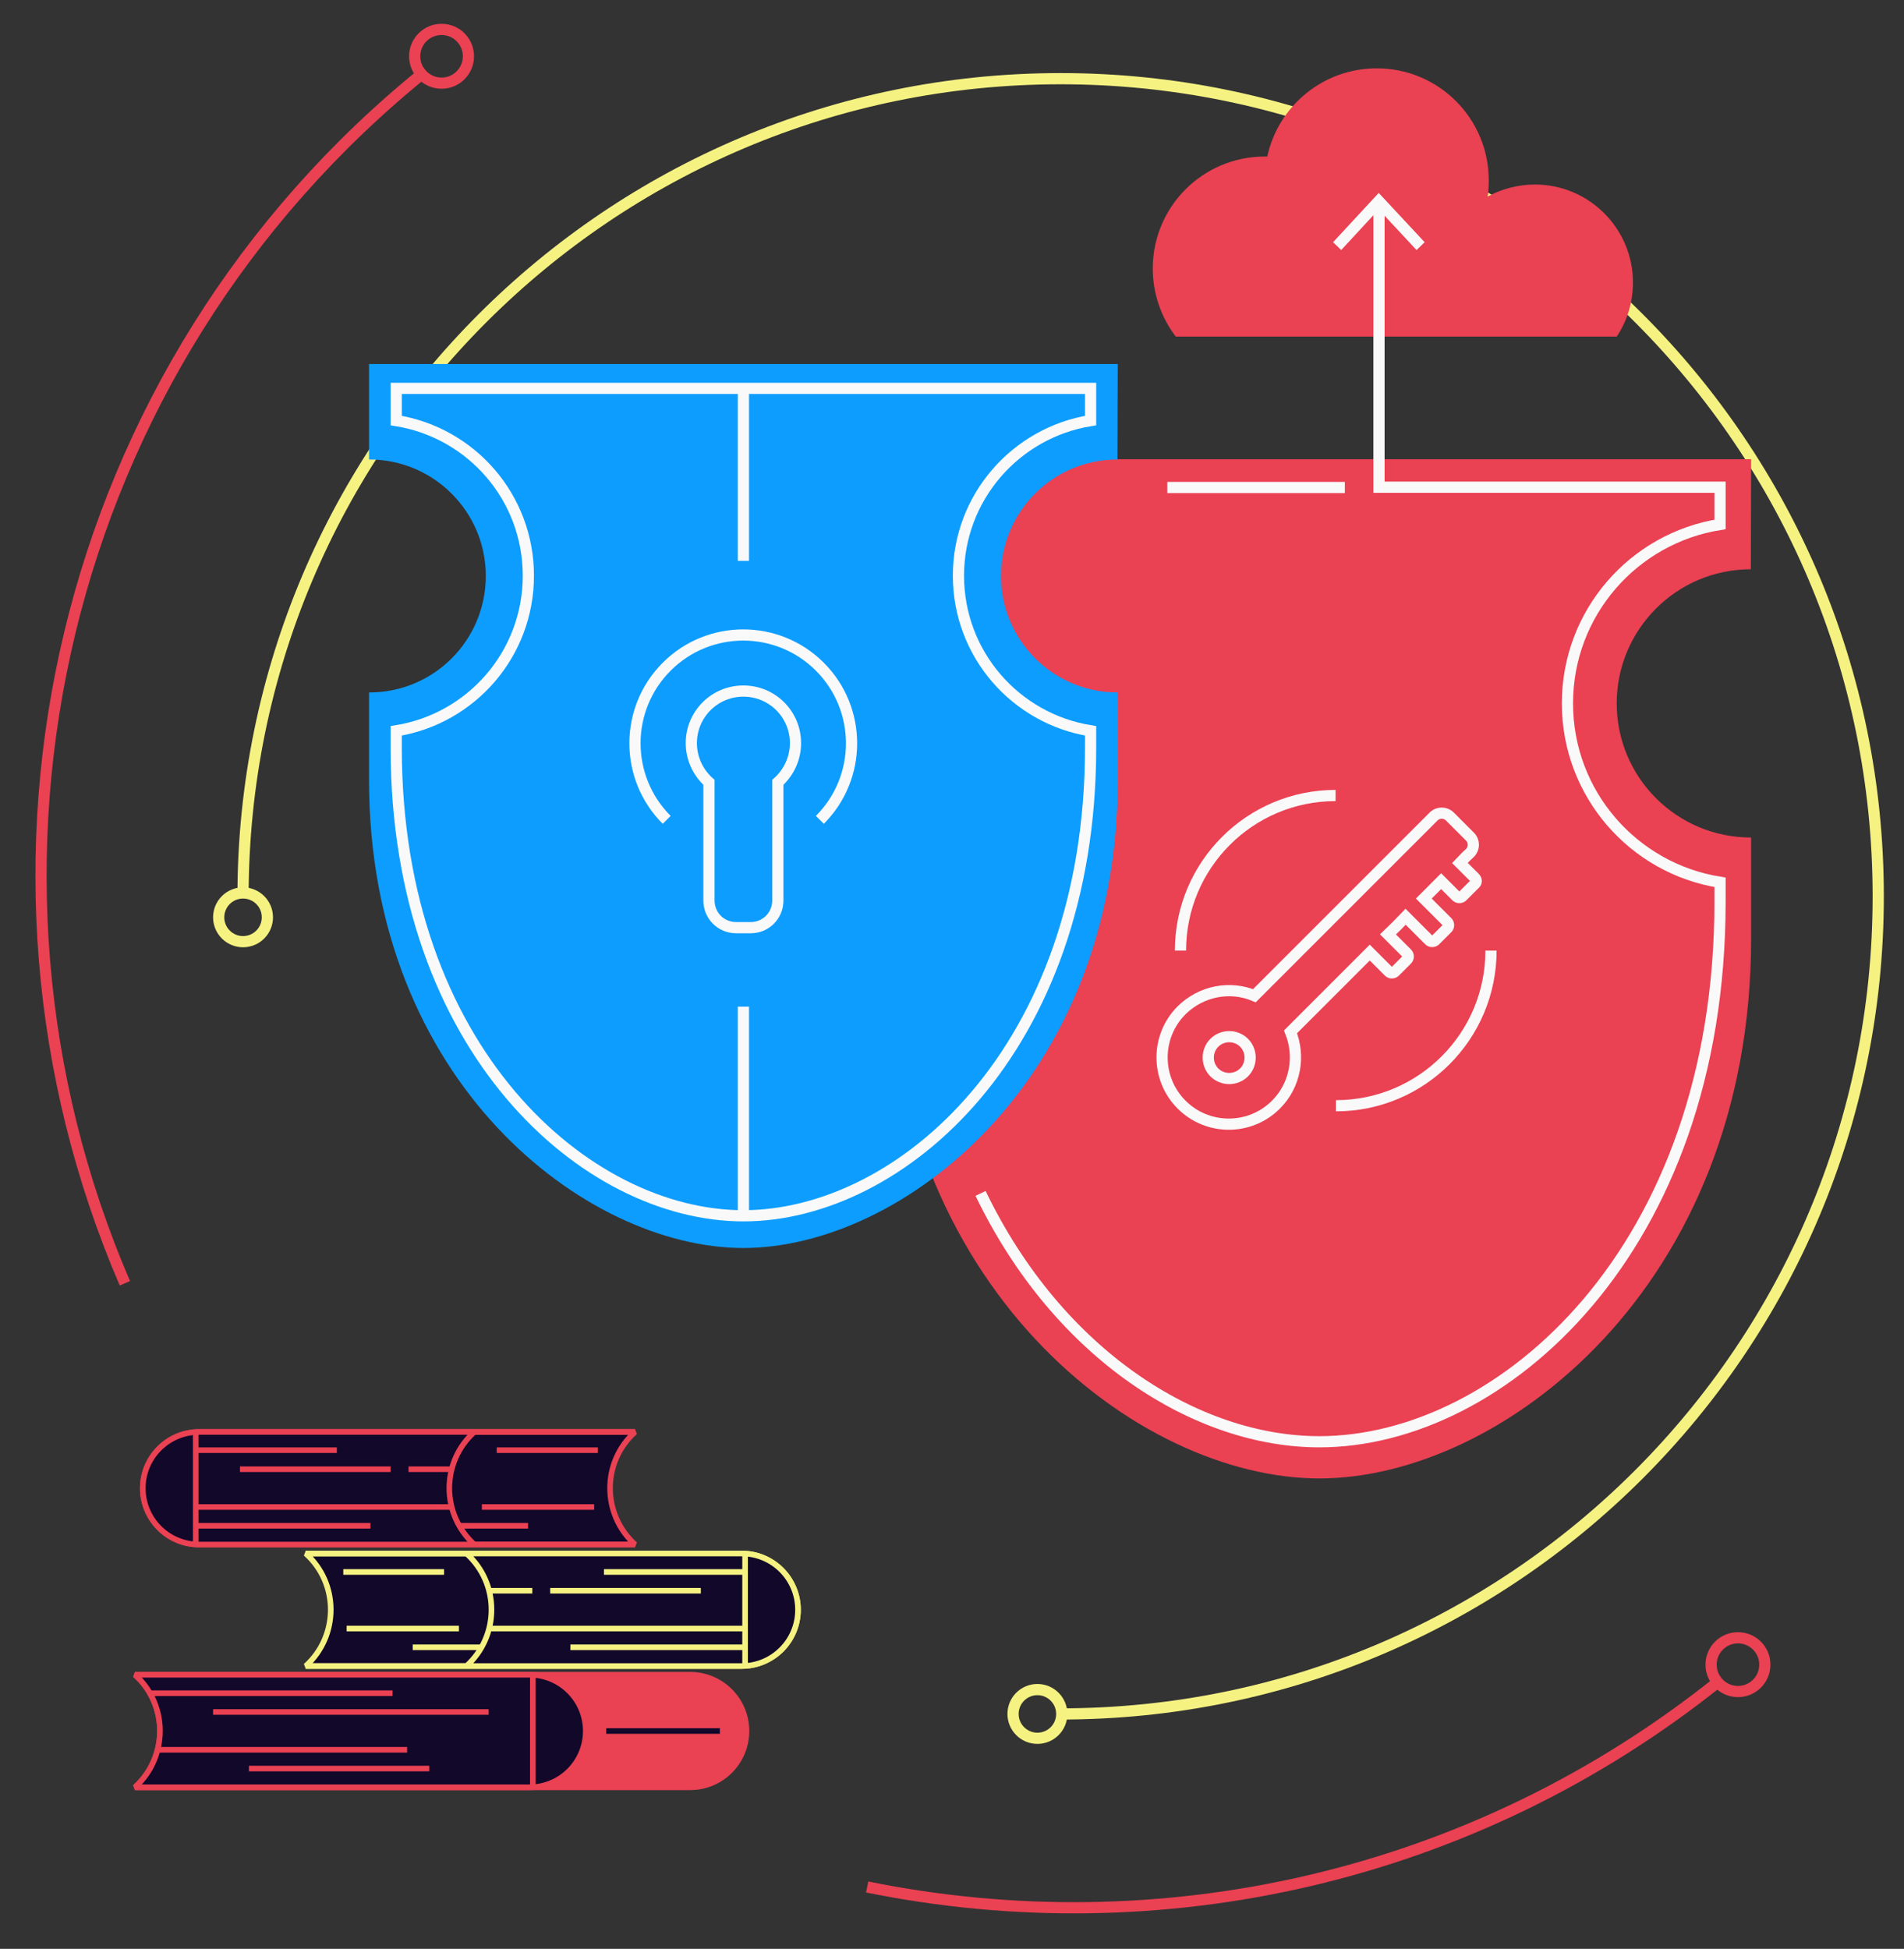 <svg xmlns="http://www.w3.org/2000/svg" width="680" height="696" viewBox="0 0 680 696" fill="none"><rect x="0" y="0" width="680" height="696" fill="#333333" stroke="none"/><g clip-path="url(#clip0)"><path d="M86.8 320.1C86.8 158.9 217.5 28.1 378.8 28.1C540.1 28.1 670.8 158.8 670.8 320.1C670.8 481.4 540.1 612.1 378.8 612.1" stroke="#F5F282" stroke-width="4" stroke-miterlimit="10"></path><path d="M370.5 620.8C375.305 620.8 379.2 616.905 379.2 612.1C379.2 607.295 375.305 603.4 370.5 603.4C365.695 603.4 361.8 607.295 361.8 612.1C361.8 616.905 365.695 620.8 370.5 620.8Z" stroke="#F5F282" stroke-width="4" stroke-miterlimit="10"></path><path d="M86.8 336.3C91.605 336.3 95.5 332.405 95.5 327.6C95.5 322.795 91.605 318.9 86.8 318.9C81.995 318.9 78.1 322.795 78.1 327.6C78.1 332.405 81.995 336.3 86.8 336.3Z" stroke="#F5F282" stroke-width="4" stroke-miterlimit="10"></path><path d="M577.4 120.2C581.1 114.7 583.2 108 583.2 100.9C583.2 81.6 567.5 65.9 548.2 65.9C542.1 65.9 536.3 67.5 531.3 70.2C531.6 68.3 531.7 66.4 531.7 64.4C531.7 42.3 513.8 24.4 491.7 24.4C472.5 24.4 456.5 37.9 452.6 55.9C452.3 55.9 452 55.9 451.7 55.9C429.6 55.9 411.7 73.8 411.7 95.9C411.7 105 414.8 113.5 419.9 120.2H577.4Z" fill="#EA4153"></path><path d="M625.3 203.3C625.3 203.3 625.4 203.3 625.3 203.3L625.4 164C598.3 164 471.2 164 471.2 164C471.2 164 344.1 164 317 164V203.3H317.1C343.6 203.3 365 224.8 365 251.2C365 277.6 343.5 299.1 317.1 299.1H317V335.1C317 459.7 406.3 528 471.2 528C536.1 528 625.4 459.7 625.4 335.1V299.1H625.3C598.8 299.1 577.4 277.6 577.4 251.2C577.4 224.8 598.8 203.3 625.3 203.3Z" fill="#EA4153"></path><path d="M350.2 426.2C378.1 484.1 427.6 514.9 471.2 514.9C536.1 514.9 614.3 446.6 614.3 322V315.1C583.4 310.2 559.8 283.5 559.8 251.2C559.8 218.9 583.4 192.2 614.3 187.3V174C587.2 174 492.5 174 492.5 174V73.3" stroke="#F9F9F9" stroke-width="4" stroke-miterlimit="10"></path><path d="M508.8 86.5L505.9 89.3L492.4 74.8L479 89.3L476.1 86.5L492.4 68.9L508.8 86.5Z" fill="#F9F9F9"></path><path d="M480.3 174.1H416.9" stroke="#F9F9F9" stroke-width="4" stroke-miterlimit="10"></path><path d="M44.6 458.3C-19.3 310 20.2 131.5 152.1 25.3" stroke="#EA4153" stroke-width="4" stroke-miterlimit="10"></path><path d="M614.8 599.7C525.8 671.4 413.6 695 309.7 673.9" stroke="#EA4153" stroke-width="4" stroke-miterlimit="10"></path><path d="M157.7 29.7C163.002 29.7 167.3 25.402 167.3 20.1C167.3 14.798 163.002 10.5 157.7 10.5C152.398 10.5 148.1 14.798 148.1 20.1C148.1 25.402 152.398 29.7 157.7 29.7Z" stroke="#EA4153" stroke-width="4" stroke-miterlimit="10"></path><path d="M620.7 604.1C626.002 604.1 630.3 599.802 630.3 594.5C630.3 589.198 626.002 584.9 620.7 584.9C615.398 584.9 611.1 589.198 611.1 594.5C611.1 599.802 615.398 604.1 620.7 604.1Z" stroke="#EA4153" stroke-width="4" stroke-miterlimit="10"></path><path d="M399.1 164.1L399.2 130C375.7 130 265.5 130 265.5 130C265.5 130 155.4 130 131.8 130V164.1H131.9C154.8 164.1 173.5 182.7 173.5 205.7C173.5 228.7 154.9 247.3 131.9 247.3H131.8V278.5C131.8 386.5 209.2 445.7 265.5 445.7C321.7 445.7 399.2 386.5 399.2 278.5V247.3H399.1C376.2 247.3 357.5 228.7 357.5 205.7C357.5 182.7 376.1 164.1 399.1 164.1Z" fill="#0D9DFF"></path><path d="M389.5 150.2V138.7C366 138.7 265.5 138.7 265.5 138.7C265.5 138.7 165 138.7 141.5 138.7V150.2C168.3 154.5 188.7 177.6 188.7 205.6C188.7 233.6 168.3 256.7 141.5 261V267C141.5 375 209.3 434.2 265.5 434.2C321.7 434.2 389.5 375 389.5 267V261C362.7 256.7 342.3 233.6 342.3 205.6C342.3 177.6 362.8 154.5 389.5 150.2Z" stroke="#F9F9F9" stroke-width="4" stroke-miterlimit="10"></path><path d="M284.1 265.4C284.1 255.1 275.8 246.8 265.5 246.8C255.2 246.8 246.9 255.1 246.9 265.4C246.9 271 249.4 276 253.2 279.4V321.6C253.2 327 257.5 331.3 262.9 331.3H268.1C273.5 331.3 277.8 327 277.8 321.6V279.4C281.6 276 284.1 271 284.1 265.4Z" stroke="#F9F9F9" stroke-width="4" stroke-miterlimit="10"></path><path d="M238.1 292.8C223 277.7 223 253.2 238.1 238.1C253.2 223 277.7 223 292.8 238.1C307.9 253.2 307.9 277.7 292.8 292.8" stroke="#F9F9F9" stroke-width="4" stroke-miterlimit="10"></path><path d="M526.8 313.6L521.4 308.2L523.5 306L525 304.6C526.6 303 526.6 300.4 525 298.8L517.8 291.6C516.2 290 513.6 290 512 291.6L448 355.6C439.4 352 429.1 353.8 422 360.8C412.7 370.1 412.7 385.2 422 394.5C431.3 403.8 446.4 403.8 455.7 394.5C462.7 387.5 464.4 377.2 460.9 368.5L489.2 340.2L496 347C496.6 347.6 497.6 347.6 498.2 347L502.5 342.7C503.1 342.1 503.1 341.1 502.5 340.5L495.7 333.7L499 330.5L502 327.4L510.4 335.8C511 336.4 512 336.4 512.6 335.8L516.9 331.5C517.5 330.9 517.5 329.9 516.9 329.3L508.5 320.9L514.7 314.7L520.1 320.1C520.7 320.7 521.7 320.7 522.3 320.1L526.6 315.8C527.4 315.2 527.4 314.3 526.8 313.6ZM444.3 383C441.4 385.9 436.6 385.9 433.7 383C430.8 380.1 430.8 375.3 433.7 372.4C436.6 369.5 441.4 369.5 444.3 372.4C447.2 375.3 447.2 380.1 444.3 383Z" stroke="#F9F9F9" stroke-width="4" stroke-miterlimit="10"></path><path d="M265.5 138.7V200.3" stroke="#F9F9F9" stroke-width="4" stroke-miterlimit="10"></path><path d="M265.5 434.2V359.5" stroke="#F9F9F9" stroke-width="4" stroke-miterlimit="10"></path><path d="M532.5 339.5C532.5 370.1 507.7 394.9 477.1 394.9" stroke="#F9F9F9" stroke-width="4" stroke-miterlimit="10"></path><path d="M421.6 339.5C421.6 308.9 446.4 284.1 477 284.1" stroke="#F9F9F9" stroke-width="4" stroke-miterlimit="10"></path><path d="M264.9 595H109.2C121.1 584.2 121.1 565.5 109.2 554.8H264.9C276 554.8 285 563.8 285 574.9C285 586 276 595 264.9 595Z" fill="#12082A" stroke="#F5F282" stroke-width="2" stroke-miterlimit="10" stroke-linejoin="bevel"></path><path d="M264.9 595H109.2H166.6C178.5 584.2 178.5 565.5 166.6 554.8H109.2H264.9C276 554.8 285 563.8 285 574.9C285 586 276 595 264.9 595Z" fill="#12082A" stroke="#F5F282" stroke-width="2" stroke-miterlimit="10" stroke-linejoin="bevel"></path><path d="M266.1 595V554.8" stroke="#F5F282" stroke-width="2" stroke-miterlimit="10" stroke-linejoin="bevel"></path><path d="M266.1 581.6H174.7" stroke="#F5F282" stroke-width="2" stroke-miterlimit="10" stroke-linejoin="bevel"></path><path d="M163.9 581.6H123.8" stroke="#F5F282" stroke-width="2" stroke-miterlimit="10" stroke-linejoin="bevel"></path><path d="M266.1 588.3H203.7" stroke="#F5F282" stroke-width="2" stroke-miterlimit="10" stroke-linejoin="bevel"></path><path d="M171.7 588.3H147.4" stroke="#F5F282" stroke-width="2" stroke-miterlimit="10" stroke-linejoin="bevel"></path><path d="M250.3 568.1H196.5" stroke="#F5F282" stroke-width="2" stroke-miterlimit="10" stroke-linejoin="bevel"></path><path d="M190.1 568.1H174.7" stroke="#F5F282" stroke-width="2" stroke-miterlimit="10" stroke-linejoin="bevel"></path><path d="M266.1 561.4H215.7" stroke="#F5F282" stroke-width="2" stroke-miterlimit="10" stroke-linejoin="bevel"></path><path d="M158.6 561.4H122.6" stroke="#F5F282" stroke-width="2" stroke-miterlimit="10" stroke-linejoin="bevel"></path><path d="M71.1 551.6H226.8C214.9 540.8 214.9 522.1 226.8 511.4H71.1C60 511.4 51 520.4 51 531.5C51 542.6 60 551.6 71.1 551.6Z" fill="#12082A" stroke="#EA4153" stroke-width="2" stroke-miterlimit="10" stroke-linejoin="bevel"></path><path d="M71.1 551.6H226.8H169.4C157.5 540.8 157.5 522.1 169.4 511.4H226.8H71.1C60 511.4 51 520.4 51 531.5C51 542.6 60 551.6 71.1 551.6Z" fill="#12082A" stroke="#EA4153" stroke-width="2" stroke-miterlimit="10" stroke-linejoin="bevel"></path><path d="M69.9 551.6V511.4" stroke="#EA4153" stroke-width="2" stroke-miterlimit="10" stroke-linejoin="bevel"></path><path d="M69.9 538.2H161.3" stroke="#EA4153" stroke-width="2" stroke-miterlimit="10" stroke-linejoin="bevel"></path><path d="M172.1 538.2H212.2" stroke="#EA4153" stroke-width="2" stroke-miterlimit="10" stroke-linejoin="bevel"></path><path d="M69.9 544.9H132.3" stroke="#EA4153" stroke-width="2" stroke-miterlimit="10" stroke-linejoin="bevel"></path><path d="M164.3 544.9H188.6" stroke="#EA4153" stroke-width="2" stroke-miterlimit="10" stroke-linejoin="bevel"></path><path d="M85.7 524.7H139.5" stroke="#EA4153" stroke-width="2" stroke-miterlimit="10" stroke-linejoin="bevel"></path><path d="M145.9 524.7H161.3" stroke="#EA4153" stroke-width="2" stroke-miterlimit="10" stroke-linejoin="bevel"></path><path d="M69.9 517.9H120.3" stroke="#EA4153" stroke-width="2" stroke-miterlimit="10" stroke-linejoin="bevel"></path><path d="M177.4 517.9H213.5" stroke="#EA4153" stroke-width="2" stroke-miterlimit="10" stroke-linejoin="bevel"></path><path d="M246.5 638.3H48.2C60.1 627.5 60.1 608.8 48.2 598.1H246.5C257.6 598.1 266.6 607.1 266.6 618.2C266.6 629.3 257.6 638.3 246.5 638.3Z" fill="#EA4153" stroke="#EA4153" stroke-width="2" stroke-miterlimit="10" stroke-linejoin="bevel"></path><path d="M189.1 638.3H48.2C60.1 627.5 60.1 608.8 48.2 598.1H189.1C200.2 598.1 209.2 607.1 209.2 618.2C209.2 629.3 200.2 638.3 189.1 638.3Z" fill="#12082A" stroke="#EA4153" stroke-width="2" stroke-miterlimit="10" stroke-linejoin="bevel"></path><path d="M190.3 638.3V598.1" stroke="#EA4153" stroke-width="2" stroke-miterlimit="10" stroke-linejoin="bevel"></path><path d="M145.4 624.9H55.9" stroke="#EA4153" stroke-width="2" stroke-miterlimit="10" stroke-linejoin="bevel"></path><path d="M153.3 631.6H88.9" stroke="#EA4153" stroke-width="2" stroke-miterlimit="10" stroke-linejoin="bevel"></path><path d="M174.5 611.4H76.1" stroke="#EA4153" stroke-width="2" stroke-miterlimit="10" stroke-linejoin="bevel"></path><path d="M257.1 618.2H216.5" stroke="#12082A" stroke-width="2" stroke-miterlimit="10" stroke-linejoin="bevel"></path><path d="M140.2 604.7H52.9" stroke="#EA4153" stroke-width="2" stroke-miterlimit="10" stroke-linejoin="bevel"></path></g><defs><clipPath id="clip0"><rect width="680" height="696" fill="white"></rect></clipPath></defs></svg>
